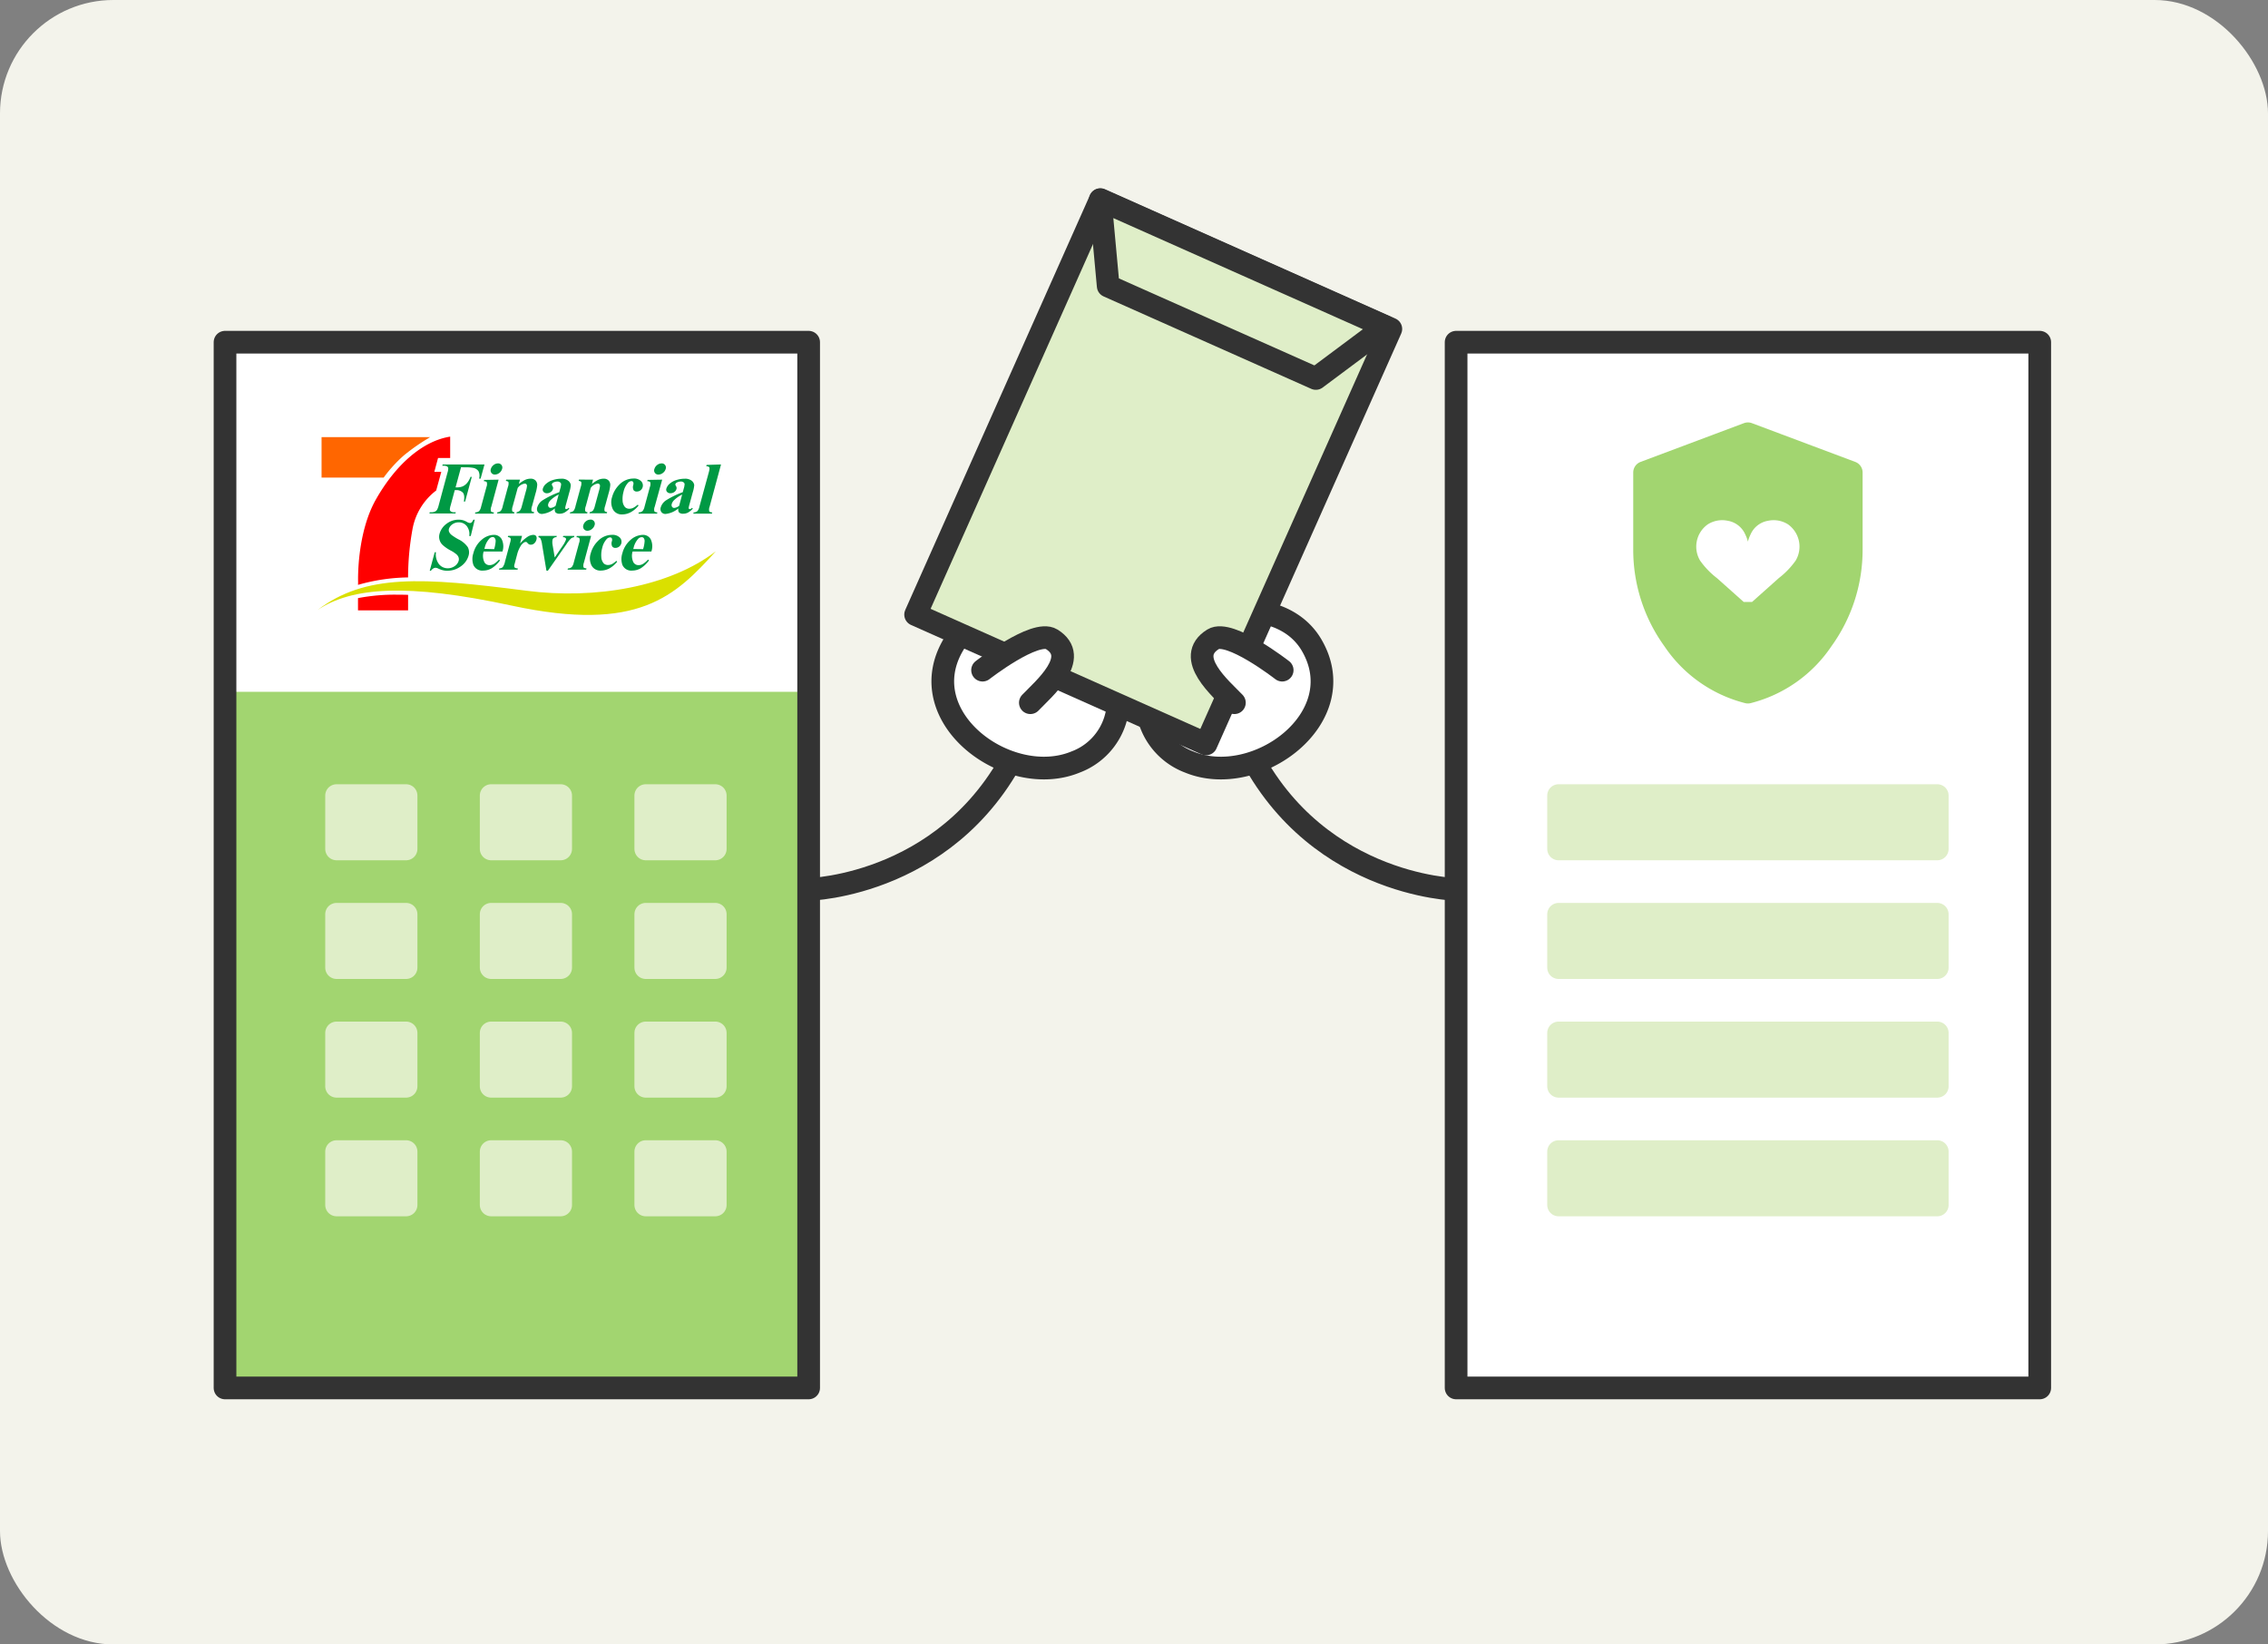 <svg xmlns="http://www.w3.org/2000/svg" xmlns:xlink="http://www.w3.org/1999/xlink" width="400" height="290" viewBox="0 0 400 290">
  <rect x="0" y="0" width="400" height="290" fill="#808080" stroke="none"/>
  <defs>
    <linearGradient id="linear-gradient" x1="1.612" y1="7.158" x2="1.633" y2="7.158" gradientUnits="objectBoundingBox">
      <stop offset="0" stop-color="#dae000"/>
      <stop offset="0.1" stop-color="#cedc04"/>
      <stop offset="0.28" stop-color="#acd10e"/>
      <stop offset="0.53" stop-color="#77c01f"/>
      <stop offset="0.83" stop-color="#2ea836"/>
      <stop offset="1" stop-color="#094"/>
    </linearGradient>
  </defs>
  <g id="グループ_24668" data-name="グループ 24668" transform="translate(-5583.952 -2163)">
    <rect id="長方形_5287" data-name="長方形 5287" width="400" height="290" rx="20" transform="translate(5583.952 2163)" fill="#f3f3eb"/>
    <g id="グループ_24667" data-name="グループ 24667" transform="translate(1202.5 267.844)">
      <path id="パス_686" data-name="パス 686" d="M176.018,415.229s-26.156-.526-37.733-26.839" transform="translate(4462.244 1636.771)" fill="none" stroke="#333" stroke-linecap="round" stroke-linejoin="round" stroke-width="4"/>
      <path id="パス_687" data-name="パス 687" d="M133,398.117c11.843,4.906,29.161-7.824,21.592-20.651-3.7-6.264-12.132-7.093-18.462-4.987-7.819,2.6-12.572,9.955-10.1,18.24a11.546,11.546,0,0,0,6.971,7.4" transform="translate(4458.159 1631.411)" fill="#fff"/>
      <path id="パス_688" data-name="パス 688" d="M133,398.117c11.843,4.906,29.161-7.824,21.592-20.651-3.7-6.264-12.132-7.093-18.462-4.987-7.819,2.6-12.572,9.955-10.1,18.24A11.546,11.546,0,0,0,133,398.117Z" transform="translate(4458.159 1631.411)" fill="none" stroke="#333" stroke-linecap="round" stroke-linejoin="round" stroke-width="4"/>
      <path id="パス_689" data-name="パス 689" d="M80.2,415.229s26.156-.526,37.733-26.839" transform="translate(4443.872 1636.771)" fill="none" stroke="#333" stroke-linecap="round" stroke-linejoin="round" stroke-width="4"/>
      <path id="パス_690" data-name="パス 690" d="M121.617,398.117c-11.843,4.906-29.161-7.824-21.592-20.651,3.7-6.264,12.132-7.093,18.462-4.987,7.819,2.6,12.572,9.955,10.1,18.24a11.546,11.546,0,0,1-6.971,7.4" transform="translate(4449.557 1631.411)" fill="#fff"/>
      <path id="パス_691" data-name="パス 691" d="M121.617,398.117c-11.843,4.906-29.161-7.824-21.592-20.651,3.7-6.264,12.132-7.093,18.462-4.987,7.819,2.6,12.572,9.955,10.1,18.24A11.546,11.546,0,0,1,121.617,398.117Z" transform="translate(4449.557 1631.411)" fill="none" stroke="#333" stroke-linecap="round" stroke-linejoin="round" stroke-width="4"/>
      <rect id="長方形_7005" data-name="長方形 7005" width="102.931" height="184.414" transform="translate(4421.139 1955.504)" fill="#a2d570"/>
      <rect id="長方形_7007" data-name="長方形 7007" width="102.931" height="184.414" transform="translate(4638.262 1955.504)" fill="#fff"/>
      <rect id="長方形_7008" data-name="長方形 7008" width="102.931" height="184.414" transform="translate(4638.262 1955.504)" fill="none" stroke="#333" stroke-linecap="round" stroke-linejoin="round" stroke-width="4"/>
      <rect id="長方形_7009" data-name="長方形 7009" width="80.066" height="56.046" transform="matrix(0.407, -0.914, 0.914, 0.407, 4542.936, 2003.537)" fill="#dfeec8"/>
      <rect id="長方形_7010" data-name="長方形 7010" width="80.066" height="56.046" transform="matrix(0.407, -0.914, 0.914, 0.407, 4542.936, 2003.537)" fill="none" stroke="#333" stroke-linecap="round" stroke-linejoin="round" stroke-width="4"/>
      <path id="パス_692" data-name="パス 692" d="M157.294,347.9,120.671,331.6l-1.4-15.2,50.257,22.377Z" transform="translate(4456.23 1614)" fill="#dfeec8"/>
      <path id="パス_693" data-name="パス 693" d="M157.294,347.9,120.671,331.6l-1.4-15.2,50.257,22.377Z" transform="translate(4456.23 1614)" fill="none" stroke="#333" stroke-linecap="round" stroke-linejoin="round" stroke-width="4"/>
      <rect id="長方形_7011" data-name="長方形 7011" width="12.26" height="9.41" transform="translate(4440.811 2035.457)" fill="#dfeec8"/>
      <rect id="長方形_7012" data-name="長方形 7012" width="12.26" height="9.41" transform="translate(4440.811 2035.457)" fill="none" stroke="#dfeec8" stroke-linecap="round" stroke-linejoin="round" stroke-width="4"/>
      <rect id="長方形_7013" data-name="長方形 7013" width="12.26" height="9.41" transform="translate(4468.077 2035.457)" fill="#dfeec8"/>
      <rect id="長方形_7014" data-name="長方形 7014" width="12.26" height="9.41" transform="translate(4468.077 2035.457)" fill="none" stroke="#dfeec8" stroke-linecap="round" stroke-linejoin="round" stroke-width="4"/>
      <rect id="長方形_7015" data-name="長方形 7015" width="12.26" height="9.41" transform="translate(4495.342 2035.457)" fill="#dfeec8"/>
      <rect id="長方形_7016" data-name="長方形 7016" width="12.26" height="9.41" transform="translate(4495.342 2035.457)" fill="none" stroke="#dfeec8" stroke-linecap="round" stroke-linejoin="round" stroke-width="4"/>
      <rect id="長方形_7017" data-name="長方形 7017" width="12.26" height="9.41" transform="translate(4440.811 2056.385)" fill="#dfeec8"/>
      <rect id="長方形_7018" data-name="長方形 7018" width="12.26" height="9.41" transform="translate(4440.811 2056.385)" fill="none" stroke="#dfeec8" stroke-linecap="round" stroke-linejoin="round" stroke-width="4"/>
      <rect id="長方形_7019" data-name="長方形 7019" width="12.26" height="9.41" transform="translate(4468.077 2056.385)" fill="#dfeec8"/>
      <rect id="長方形_7020" data-name="長方形 7020" width="12.26" height="9.41" transform="translate(4468.077 2056.385)" fill="none" stroke="#dfeec8" stroke-linecap="round" stroke-linejoin="round" stroke-width="4"/>
      <rect id="長方形_7021" data-name="長方形 7021" width="12.26" height="9.41" transform="translate(4495.342 2056.385)" fill="#dfeec8"/>
      <rect id="長方形_7022" data-name="長方形 7022" width="12.26" height="9.41" transform="translate(4495.342 2056.385)" fill="none" stroke="#dfeec8" stroke-linecap="round" stroke-linejoin="round" stroke-width="4"/>
      <rect id="長方形_7023" data-name="長方形 7023" width="12.26" height="9.41" transform="translate(4440.811 2077.312)" fill="#dfeec8"/>
      <rect id="長方形_7024" data-name="長方形 7024" width="12.26" height="9.41" transform="translate(4440.811 2077.312)" fill="none" stroke="#dfeec8" stroke-linecap="round" stroke-linejoin="round" stroke-width="4"/>
      <rect id="長方形_7025" data-name="長方形 7025" width="12.26" height="9.41" transform="translate(4468.077 2077.312)" fill="#dfeec8"/>
      <rect id="長方形_7026" data-name="長方形 7026" width="12.26" height="9.41" transform="translate(4468.077 2077.312)" fill="none" stroke="#dfeec8" stroke-linecap="round" stroke-linejoin="round" stroke-width="4"/>
      <rect id="長方形_7027" data-name="長方形 7027" width="12.26" height="9.41" transform="translate(4495.342 2077.312)" fill="#dfeec8"/>
      <rect id="長方形_7028" data-name="長方形 7028" width="12.26" height="9.41" transform="translate(4495.342 2077.312)" fill="none" stroke="#dfeec8" stroke-linecap="round" stroke-linejoin="round" stroke-width="4"/>
      <rect id="長方形_7029" data-name="長方形 7029" width="12.26" height="9.41" transform="translate(4440.811 2098.239)" fill="#dfeec8"/>
      <rect id="長方形_7030" data-name="長方形 7030" width="12.26" height="9.41" transform="translate(4440.811 2098.239)" fill="none" stroke="#dfeec8" stroke-linecap="round" stroke-linejoin="round" stroke-width="4"/>
      <rect id="長方形_7031" data-name="長方形 7031" width="12.26" height="9.41" transform="translate(4468.077 2098.239)" fill="#dfeec8"/>
      <rect id="長方形_7032" data-name="長方形 7032" width="12.26" height="9.41" transform="translate(4468.077 2098.239)" fill="none" stroke="#dfeec8" stroke-linecap="round" stroke-linejoin="round" stroke-width="4"/>
      <rect id="長方形_7033" data-name="長方形 7033" width="12.26" height="9.41" transform="translate(4495.342 2098.239)" fill="#dfeec8"/>
      <rect id="長方形_7034" data-name="長方形 7034" width="12.26" height="9.41" transform="translate(4495.342 2098.239)" fill="none" stroke="#dfeec8" stroke-linecap="round" stroke-linejoin="round" stroke-width="4"/>
      <path id="パス_714" data-name="パス 714" d="M210.43,393.3a22.364,22.364,0,0,1-13.1-9.255,27.019,27.019,0,0,1-5.127-15.92V354.571l18.227-6.834,18.227,6.834v13.555a27.019,27.019,0,0,1-5.127,15.92,22.364,22.364,0,0,1-13.1,9.255" transform="translate(4479.297 1623.914)" fill="#a2d570"/>
      <path id="パス_715" data-name="パス 715" d="M210.43,393.3a22.364,22.364,0,0,1-13.1-9.255,27.019,27.019,0,0,1-5.127-15.92V354.571l18.227-6.834,18.227,6.834v13.555a27.019,27.019,0,0,1-5.127,15.92A22.364,22.364,0,0,1,210.43,393.3Z" transform="translate(4479.297 1623.914)" fill="none" stroke="#a2d570" stroke-linecap="round" stroke-linejoin="round" stroke-width="4"/>
      <path id="パス_716" data-name="パス 716" d="M215.352,360.076a4.742,4.742,0,0,0-3.562-.658,4.1,4.1,0,0,0-3.08,2.394,6.547,6.547,0,0,0-.4,1.006c-.026.092-.051.184-.075.278-.024-.093-.049-.186-.075-.278a6.538,6.538,0,0,0-.4-1.006,4.1,4.1,0,0,0-3.08-2.394,4.741,4.741,0,0,0-3.562.658,4.814,4.814,0,0,0-1.315,6.364,14.259,14.259,0,0,0,2.976,3.091l2.706,2.411,2,1.786h1.487l4.708-4.2a14.265,14.265,0,0,0,2.977-3.091,4.817,4.817,0,0,0-1.315-6.364" transform="translate(4481.49 1627.577)" fill="#fff"/>
      <rect id="長方形_7035" data-name="長方形 7035" width="66.791" height="9.41" transform="translate(4656.332 2035.457)" fill="#dfeec8"/>
      <rect id="長方形_7036" data-name="長方形 7036" width="66.791" height="9.41" transform="translate(4656.332 2035.457)" fill="none" stroke="#dfeec8" stroke-linecap="round" stroke-linejoin="round" stroke-width="4"/>
      <rect id="長方形_7037" data-name="長方形 7037" width="66.791" height="9.41" transform="translate(4656.332 2056.385)" fill="#dfeec8"/>
      <rect id="長方形_7038" data-name="長方形 7038" width="66.791" height="9.41" transform="translate(4656.332 2056.385)" fill="none" stroke="#dfeec8" stroke-linecap="round" stroke-linejoin="round" stroke-width="4"/>
      <rect id="長方形_7039" data-name="長方形 7039" width="66.791" height="9.41" transform="translate(4656.332 2077.312)" fill="#dfeec8"/>
      <rect id="長方形_7040" data-name="長方形 7040" width="66.791" height="9.41" transform="translate(4656.332 2077.312)" fill="none" stroke="#dfeec8" stroke-linecap="round" stroke-linejoin="round" stroke-width="4"/>
      <rect id="長方形_7041" data-name="長方形 7041" width="66.791" height="9.41" transform="translate(4656.332 2098.239)" fill="#dfeec8"/>
      <rect id="長方形_7042" data-name="長方形 7042" width="66.791" height="9.41" transform="translate(4656.332 2098.239)" fill="none" stroke="#dfeec8" stroke-linecap="round" stroke-linejoin="round" stroke-width="4"/>
      <path id="パス_717" data-name="パス 717" d="M103.5,380.785s9.28-7.238,12.177-5.452c5.209,3.213-1.449,8.778-3.749,11.194" transform="translate(4451.242 1632.552)" fill="#fff"/>
      <path id="パス_718" data-name="パス 718" d="M103.5,380.785s9.28-7.238,12.177-5.452c5.209,3.213-1.449,8.778-3.749,11.194" transform="translate(4451.242 1632.552)" fill="none" stroke="#333" stroke-linecap="round" stroke-linejoin="round" stroke-width="4"/>
      <path id="パス_719" data-name="パス 719" d="M147.041,380.785s-9.28-7.238-12.177-5.452c-5.209,3.213,1.449,8.778,3.749,11.194" transform="translate(4460.547 1632.552)" fill="#fff"/>
      <rect id="長方形_7150" data-name="長方形 7150" width="103" height="62" transform="translate(4421.452 1955.156)" fill="#fff"/>
      <g id="グループ_24860" data-name="グループ 24860" transform="translate(4437.452 1972.156)">
        <path id="パス_832" data-name="パス 832" d="M.487.058V7.2H11.438a24.075,24.075,0,0,1,3.609-3.954,36.549,36.549,0,0,1,4.6-3.189Z" transform="translate(0.226 0.027)" fill="#f60"/>
        <path id="パス_833" data-name="パス 833" d="M4.878,26.14a33.486,33.486,0,0,1,8.828-1.311,47.867,47.867,0,0,1,.766-8.43,11.032,11.032,0,0,1,4.192-6.9l.9-3.287H18.335l.659-2.444h2.138V0c-4.9.766-9.655,5-13.1,11.082S4.893,25.639,4.893,25.639Z" transform="translate(2.265)" fill="red"/>
        <path id="パス_834" data-name="パス 834" d="M11.775,19.035a34.591,34.591,0,0,0-6.9.606V21.8h8.835V19.067C13.047,19.042,12.4,19.035,11.775,19.035Z" transform="translate(2.265 8.836)" fill="red"/>
        <path id="パス_835" data-name="パス 835" d="M19.057,3.839l-.965,3.555h.245a2.6,2.6,0,0,0,1-.176,2.243,2.243,0,0,0,.766-.575,3.738,3.738,0,0,0,.628-1.1h.223l-1.18,4.353h-.221q.215-1.241-.23-1.633a1.623,1.623,0,0,0-1.126-.391h-.245l-.713,2.652a3.01,3.01,0,0,0-.161.835.461.461,0,0,0,.215.293.983.983,0,0,0,.552.13h.287l-.054.214h-4.6l.062-.214h.293a1.43,1.43,0,0,0,.652-.138.861.861,0,0,0,.346-.306,3.412,3.412,0,0,0,.293-.813l1.533-5.695a2.613,2.613,0,0,0,.146-.835.439.439,0,0,0-.206-.293,1.051,1.051,0,0,0-.552-.123h-.293l.062-.223h7.38L22.51,5.843h-.261a1.949,1.949,0,0,0-.107-1.3,1.478,1.478,0,0,0-.92-.586,6.8,6.8,0,0,0-1.41-.1Z" transform="translate(6.254 1.557)" fill="#094"/>
        <path id="パス_836" data-name="パス 836" d="M23.135,6.09l-1.287,4.759a1.322,1.322,0,0,0-.069.813c.069.116.245.184.536.206l-.061.215H18.966l.061-.215a1.12,1.12,0,0,0,.675-.237,1.766,1.766,0,0,0,.344-.766l.943-3.486a1.322,1.322,0,0,0,.069-.813c-.072-.123-.247-.192-.529-.206l.054-.223Zm-.123-2.866a.731.731,0,0,1,.778.684.718.718,0,0,1-.045.3,1.352,1.352,0,0,1-.483.7,1.33,1.33,0,0,1-.766.284.73.73,0,0,1-.775-.687.745.745,0,0,1,.042-.294,1.362,1.362,0,0,1,.483-.7,1.242,1.242,0,0,1,.766-.286Z" transform="translate(8.805 1.496)" fill="#094"/>
        <path id="パス_837" data-name="パス 837" d="M25.671,5.236,25.464,6a5.7,5.7,0,0,1,1.081-.713,2.413,2.413,0,0,1,.981-.223,1.163,1.163,0,0,1,.889.322,1.13,1.13,0,0,1,.293.8,6.753,6.753,0,0,1-.275,1.394l-.628,2.3a1.638,1.638,0,0,0-.107.858c.054.116.206.184.467.215l-.061.215h-3.06l.062-.215a.892.892,0,0,0,.567-.284,2.184,2.184,0,0,0,.322-.766l.72-2.652a4.39,4.39,0,0,0,.192-.92.435.435,0,0,0-.114-.293.407.407,0,0,0-.284-.107,1.853,1.853,0,0,0-1.242.766l-.879,3.211a1.738,1.738,0,0,0-.1.851.5.5,0,0,0,.414.223l-.062.215H21.625l.061-.215a1.026,1.026,0,0,0,.6-.245,2.1,2.1,0,0,0,.337-.827l.912-3.38a1.609,1.609,0,0,0,.107-.851c-.054-.116-.206-.184-.467-.223l.062-.223Z" transform="translate(10.04 2.351)" fill="#094"/>
        <path id="パス_838" data-name="パス 838" d="M29.6,10.3a4.2,4.2,0,0,1-2.237.981.878.878,0,0,1-.766-.329.917.917,0,0,1-.114-.835,2.293,2.293,0,0,1,.92-1.226,15.025,15.025,0,0,1,2.965-1.448l.161-.6A3.058,3.058,0,0,0,30.691,6a.44.44,0,0,0-.2-.293.638.638,0,0,0-.422-.138,1.534,1.534,0,0,0-.766.184.46.46,0,0,0-.237.268.43.43,0,0,0,.092.329.652.652,0,0,1,.1.529.952.952,0,0,1-.384.529,1.074,1.074,0,0,1-.666.223.764.764,0,0,1-.621-.246.583.583,0,0,1-.116-.567,1.782,1.782,0,0,1,.6-.879,3.262,3.262,0,0,1,1.2-.644A4.85,4.85,0,0,1,30.7,5.07a1.866,1.866,0,0,1,1.256.36,1.175,1.175,0,0,1,.439.766,5.289,5.289,0,0,1-.245,1.226l-.628,2.3a3.236,3.236,0,0,0-.107.514.268.268,0,0,0,.054.146.174.174,0,0,0,.138.054A.622.622,0,0,0,32,10.2l.146.146a3.546,3.546,0,0,1-.851.69,1.818,1.818,0,0,1-.843.206A.981.981,0,0,1,29.691,11,.9.9,0,0,1,29.6,10.3Zm.123-.46.536-1.977a5.5,5.5,0,0,0-1.4.965,1.529,1.529,0,0,0-.439.7.587.587,0,0,0,.069.514.439.439,0,0,0,.4.176A1.532,1.532,0,0,0,29.724,9.842Z" transform="translate(12.271 2.351)" fill="#094"/>
        <path id="パス_839" data-name="パス 839" d="M34.484,5.236,34.277,6a5.7,5.7,0,0,1,1.081-.713,2.413,2.413,0,0,1,.981-.223,1.163,1.163,0,0,1,.889.322,1.13,1.13,0,0,1,.293.8,6.753,6.753,0,0,1-.275,1.394l-.631,2.3a1.718,1.718,0,0,0-.107.858c.054.116.206.184.467.215l-.062.215H33.848l.062-.215a.932.932,0,0,0,.574-.284,2.34,2.34,0,0,0,.315-.766l.72-2.652a4.39,4.39,0,0,0,.192-.92.385.385,0,0,0-.36-.406h-.038a1.853,1.853,0,0,0-1.242.766l-.865,3.211a1.687,1.687,0,0,0-.107.851.5.5,0,0,0,.414.223l-.062.215h-3.06l.062-.215a1.026,1.026,0,0,0,.6-.245,2.1,2.1,0,0,0,.337-.827l.92-3.38a1.67,1.67,0,0,0,.1-.851c-.054-.116-.206-.184-.467-.223l.062-.223Z" transform="translate(14.11 2.351)" fill="#094"/>
        <path id="パス_840" data-name="パス 840" d="M40.048,9.658l.146.146a4.347,4.347,0,0,1-1.379,1.18,3.131,3.131,0,0,1-1.455.391,1.756,1.756,0,0,1-1.694-.9,2.86,2.86,0,0,1-.138-2.161,4.84,4.84,0,0,1,1.242-2.154,3.463,3.463,0,0,1,2.505-1.111,1.773,1.773,0,0,1,1.372.467,1.075,1.075,0,0,1-.108,1.609,1.038,1.038,0,0,1-.652.215A.651.651,0,0,1,39.32,7.1a1.187,1.187,0,0,1-.069-.879.833.833,0,0,0,0-.559.362.362,0,0,0-.315-.161.88.88,0,0,0-.621.322,3.4,3.4,0,0,0-.766,1.533,4.694,4.694,0,0,0-.168,1.6A1.818,1.818,0,0,0,37.82,10.1a1.055,1.055,0,0,0,.766.275,1.535,1.535,0,0,0,.644-.146A3.809,3.809,0,0,0,40.048,9.658Z" transform="translate(16.425 2.342)" fill="#094"/>
        <path id="パス_841" data-name="パス 841" d="M42.842,6.09l-1.311,4.759a1.322,1.322,0,0,0-.069.813c.069.116.245.184.536.206l-.062.215H38.65l.062-.215a1.07,1.07,0,0,0,.666-.237,1.756,1.756,0,0,0,.353-.766l.943-3.486a1.322,1.322,0,0,0,.069-.813c-.069-.123-.245-.192-.536-.206l.062-.223Zm-.116-2.866a.731.731,0,0,1,.778.684.718.718,0,0,1-.045.3,1.323,1.323,0,0,1-.491.7,1.283,1.283,0,0,1-.766.284.721.721,0,0,1-.778-.663.712.712,0,0,1,.045-.318,1.362,1.362,0,0,1,.483-.7,1.243,1.243,0,0,1,.732-.284Z" transform="translate(17.944 1.496)" fill="#094"/>
        <path id="パス_842" data-name="パス 842" d="M44.475,10.3a4.2,4.2,0,0,1-2.237.981.878.878,0,0,1-.766-.329.917.917,0,0,1-.114-.835,2.293,2.293,0,0,1,.92-1.226,15.44,15.44,0,0,1,2.965-1.448l.161-.6A3.058,3.058,0,0,0,45.565,6a.466.466,0,0,0-.192-.293.666.666,0,0,0-.429-.138,1.535,1.535,0,0,0-.766.184.46.46,0,0,0-.237.268.43.43,0,0,0,.092.329.652.652,0,0,1,.1.529.979.979,0,0,1-.375.529,1.112,1.112,0,0,1-.675.223.764.764,0,0,1-.621-.246.583.583,0,0,1-.116-.567,1.805,1.805,0,0,1,.6-.879,3.173,3.173,0,0,1,1.195-.644,4.85,4.85,0,0,1,1.425-.223,1.866,1.866,0,0,1,1.256.36,1.175,1.175,0,0,1,.439.766,5.288,5.288,0,0,1-.245,1.226l-.628,2.3a3.237,3.237,0,0,0-.107.514.268.268,0,0,0,.054.146.186.186,0,0,0,.138.054.622.622,0,0,0,.4-.237l.146.146a3.546,3.546,0,0,1-.851.69,1.818,1.818,0,0,1-.843.206A.981.981,0,0,1,44.563,11,.9.9,0,0,1,44.475,10.3Zm.13-.46.529-1.977a5.63,5.63,0,0,0-1.4.965,1.529,1.529,0,0,0-.439.7.587.587,0,0,0,.069.514.439.439,0,0,0,.4.176A1.607,1.607,0,0,0,44.606,9.842Z" transform="translate(19.177 2.351)" fill="#094"/>
        <path id="パス_843" data-name="パス 843" d="M50.15,3.35l-2.008,7.441a1.322,1.322,0,0,0-.069.813c.062.114.245.184.529.206l-.062.215h-3.28l.062-.215a1.07,1.07,0,0,0,.666-.237,1.785,1.785,0,0,0,.346-.766l1.678-6.131c.114-.429.138-.7.069-.813s-.253-.192-.536-.206l.062-.223Z" transform="translate(21.014 1.555)" fill="#094"/>
        <path id="パス_844" data-name="パス 844" d="M21.46,10l-.713,2.889h-.261a2.3,2.3,0,0,0-.439-1.757,1.755,1.755,0,0,0-1.4-.659,1.892,1.892,0,0,0-1.135.346,1.533,1.533,0,0,0-.6.766.833.833,0,0,0,0,.514,1.483,1.483,0,0,0,.439.586,9.733,9.733,0,0,0,1.195.766,4.272,4.272,0,0,1,1.685,1.4,2.008,2.008,0,0,1,.123,1.533,3.419,3.419,0,0,1-1.365,1.854,3.911,3.911,0,0,1-2.384.766,2.872,2.872,0,0,1-.766-.085A4.4,4.4,0,0,1,15,18.615a1.051,1.051,0,0,0-.474-.13.764.764,0,0,0-.391.13,1.309,1.309,0,0,0-.406.391h-.212l.879-3.257h.223a2.837,2.837,0,0,0,.529,2.1,1.95,1.95,0,0,0,1.533.72,2.076,2.076,0,0,0,1.256-.391,1.706,1.706,0,0,0,.675-.9,1.063,1.063,0,0,0,0-.6,1.245,1.245,0,0,0-.353-.536,4.988,4.988,0,0,0-1-.675,6.922,6.922,0,0,1-1.448-.988,1.979,1.979,0,0,1-.559-2.008,3.244,3.244,0,0,1,1.242-1.757A3.475,3.475,0,0,1,18.625,10a3,3,0,0,1,.766.1,3.5,3.5,0,0,1,.659.284,1.273,1.273,0,0,0,.552.206.442.442,0,0,0,.293-.1A1.563,1.563,0,0,0,21.209,10Z" transform="translate(6.274 4.643)" fill="#094"/>
        <path id="パス_845" data-name="パス 845" d="M23.955,14.764h-3.32a2.639,2.639,0,0,0,.13,1.877,1,1,0,0,0,.927.529,1.533,1.533,0,0,0,.766-.215,4.189,4.189,0,0,0,.889-.766l.176.146a5.369,5.369,0,0,1-1.464,1.387,2.936,2.936,0,0,1-1.479.406,1.693,1.693,0,0,1-1.757-1.012,3.175,3.175,0,0,1,0-2.038,4.54,4.54,0,0,1,1.455-2.368,3.373,3.373,0,0,1,2.154-.879,1.532,1.532,0,0,1,1.387.766A2.868,2.868,0,0,1,23.955,14.764ZM22.49,14.35a5.926,5.926,0,0,0,.268-1.41.854.854,0,0,0-.2-.586.421.421,0,0,0-.315-.138.877.877,0,0,0-.644.329,3.514,3.514,0,0,0-.766,1.533l-.062.223Z" transform="translate(8.661 5.492)" fill="#094"/>
        <path id="パス_846" data-name="パス 846" d="M25.923,12l-.36,1.356a6.552,6.552,0,0,1,1.379-1.218,2.052,2.052,0,0,1,.95-.306.6.6,0,0,1,.521.223.767.767,0,0,1,.045.621,1.276,1.276,0,0,1-.391.659.882.882,0,0,1-.575.23.663.663,0,0,1-.529-.215c-.13-.138-.206-.223-.23-.237a.267.267,0,0,0-.138-.038.687.687,0,0,0-.384.138,1.926,1.926,0,0,0-.559.621,5.3,5.3,0,0,0-.575,1.363l-.36,1.365-.092.353a1.387,1.387,0,0,0-.085.476.323.323,0,0,0,.161.253,1.021,1.021,0,0,0,.483.1l-.054.223h-3.27l.062-.223a.922.922,0,0,0,.586-.215,2.443,2.443,0,0,0,.406-.974L23.8,13.26a2.68,2.68,0,0,0,.13-.652.435.435,0,0,0-.114-.268.859.859,0,0,0-.406-.114L23.475,12Z" transform="translate(10.15 5.493)" fill="#094"/>
        <path id="パス_847" data-name="パス 847" d="M28.022,18.074l-.766-4.6a3.538,3.538,0,0,0-.284-1.065.553.553,0,0,0-.375-.23l.054-.223h3.2l-.062.223a.677.677,0,0,0-.439.114.571.571,0,0,0-.245.329,2.491,2.491,0,0,0,0,.9l.384,2.237L30.8,13.828a5.24,5.24,0,0,0,.666-1.18.344.344,0,0,0-.062-.329.66.66,0,0,0-.474-.138l.062-.223h1.962l-.061.223a1.132,1.132,0,0,0-.521.215,5.7,5.7,0,0,0-.82,1.025l-3.273,4.674Z" transform="translate(12.348 5.552)" fill="#094"/>
        <path id="パス_848" data-name="パス 848" d="M34.27,12.857,33,17.578a1.44,1.44,0,0,0-.076.82c.069.114.253.184.536.2l-.062.223h-3.28l.054-.223a1.048,1.048,0,0,0,.675-.23A1.785,1.785,0,0,0,31.2,17.6l.943-3.479a1.322,1.322,0,0,0,.069-.813c-.072-.123-.247-.192-.529-.206l.062-.223Zm-.123-2.866a.731.731,0,0,1,.778.684.718.718,0,0,1-.045.3,1.305,1.305,0,0,1-.483.69,1.264,1.264,0,0,1-.766.293.73.73,0,0,1-.775-.687.745.745,0,0,1,.042-.294,1.264,1.264,0,0,1,.474-.7,1.206,1.206,0,0,1,.766-.275Z" transform="translate(13.985 4.638)" fill="#094"/>
        <path id="パス_849" data-name="パス 849" d="M37.462,16.42l.161.146a4.546,4.546,0,0,1-1.379,1.18,3.2,3.2,0,0,1-1.464.384,1.747,1.747,0,0,1-1.685-.9,2.834,2.834,0,0,1-.138-2.154A4.822,4.822,0,0,1,34.2,12.942,3.452,3.452,0,0,1,36.7,11.831a1.81,1.81,0,0,1,1.372.467,1.052,1.052,0,0,1,.275,1.035,1.084,1.084,0,0,1-.384.575,1.06,1.06,0,0,1-.652.223.654.654,0,0,1-.567-.253A1.174,1.174,0,0,1,36.673,13a.768.768,0,0,0,0-.559.336.336,0,0,0-.306-.161.88.88,0,0,0-.621.322,3.4,3.4,0,0,0-.766,1.533,4.661,4.661,0,0,0-.161,1.6,1.818,1.818,0,0,0,.439,1.142,1.072,1.072,0,0,0,.766.268A1.535,1.535,0,0,0,36.669,17,3.634,3.634,0,0,0,37.462,16.42Z" transform="translate(15.231 5.49)" fill="#094"/>
        <path id="パス_850" data-name="パス 850" d="M41.892,14.764H38.574a2.639,2.639,0,0,0,.13,1.877,1.01,1.01,0,0,0,.934.529,1.476,1.476,0,0,0,.766-.215,3.968,3.968,0,0,0,.889-.766l.176.146a5.489,5.489,0,0,1-1.455,1.387,2.977,2.977,0,0,1-1.486.406,1.693,1.693,0,0,1-1.757-1.012,3.215,3.215,0,0,1,0-2.038,4.6,4.6,0,0,1,1.455-2.368,3.373,3.373,0,0,1,2.154-.879,1.532,1.532,0,0,1,1.387.766,2.865,2.865,0,0,1,.123,2.161Zm-1.464-.414a5.926,5.926,0,0,0,.268-1.41.875.875,0,0,0-.192-.586.458.458,0,0,0-.337-.114.9.9,0,0,0-.644.329,3.514,3.514,0,0,0-.766,1.533l-.062.223Z" transform="translate(16.994 5.492)" fill="#094"/>
        <path id="パス_851" data-name="パス 851" d="M0,24.17c8.43-6.406,18.393-5.785,36.846-3.4,12.162,1.578,25.289-.713,33.412-6.966-7.119,7.824-13.564,14.423-36.021,9.587C15.786,19.411,6.033,20.131,0,24.17Z" transform="translate(0 6.407)" fill="url(#linear-gradient)"/>
      </g>
      <path id="パス_720" data-name="パス 720" d="M147.041,380.785s-9.28-7.238-12.177-5.452c-5.209,3.213,1.449,8.778,3.749,11.194" transform="translate(4460.547 1632.552)" fill="none" stroke="#333" stroke-linecap="round" stroke-linejoin="round" stroke-width="4"/>
      <rect id="長方形_7006" data-name="長方形 7006" width="102.931" height="184.414" transform="translate(4421.139 1955.504)" fill="none" stroke="#333" stroke-linecap="round" stroke-linejoin="round" stroke-width="4"/>
    </g>
  </g>
</svg>

